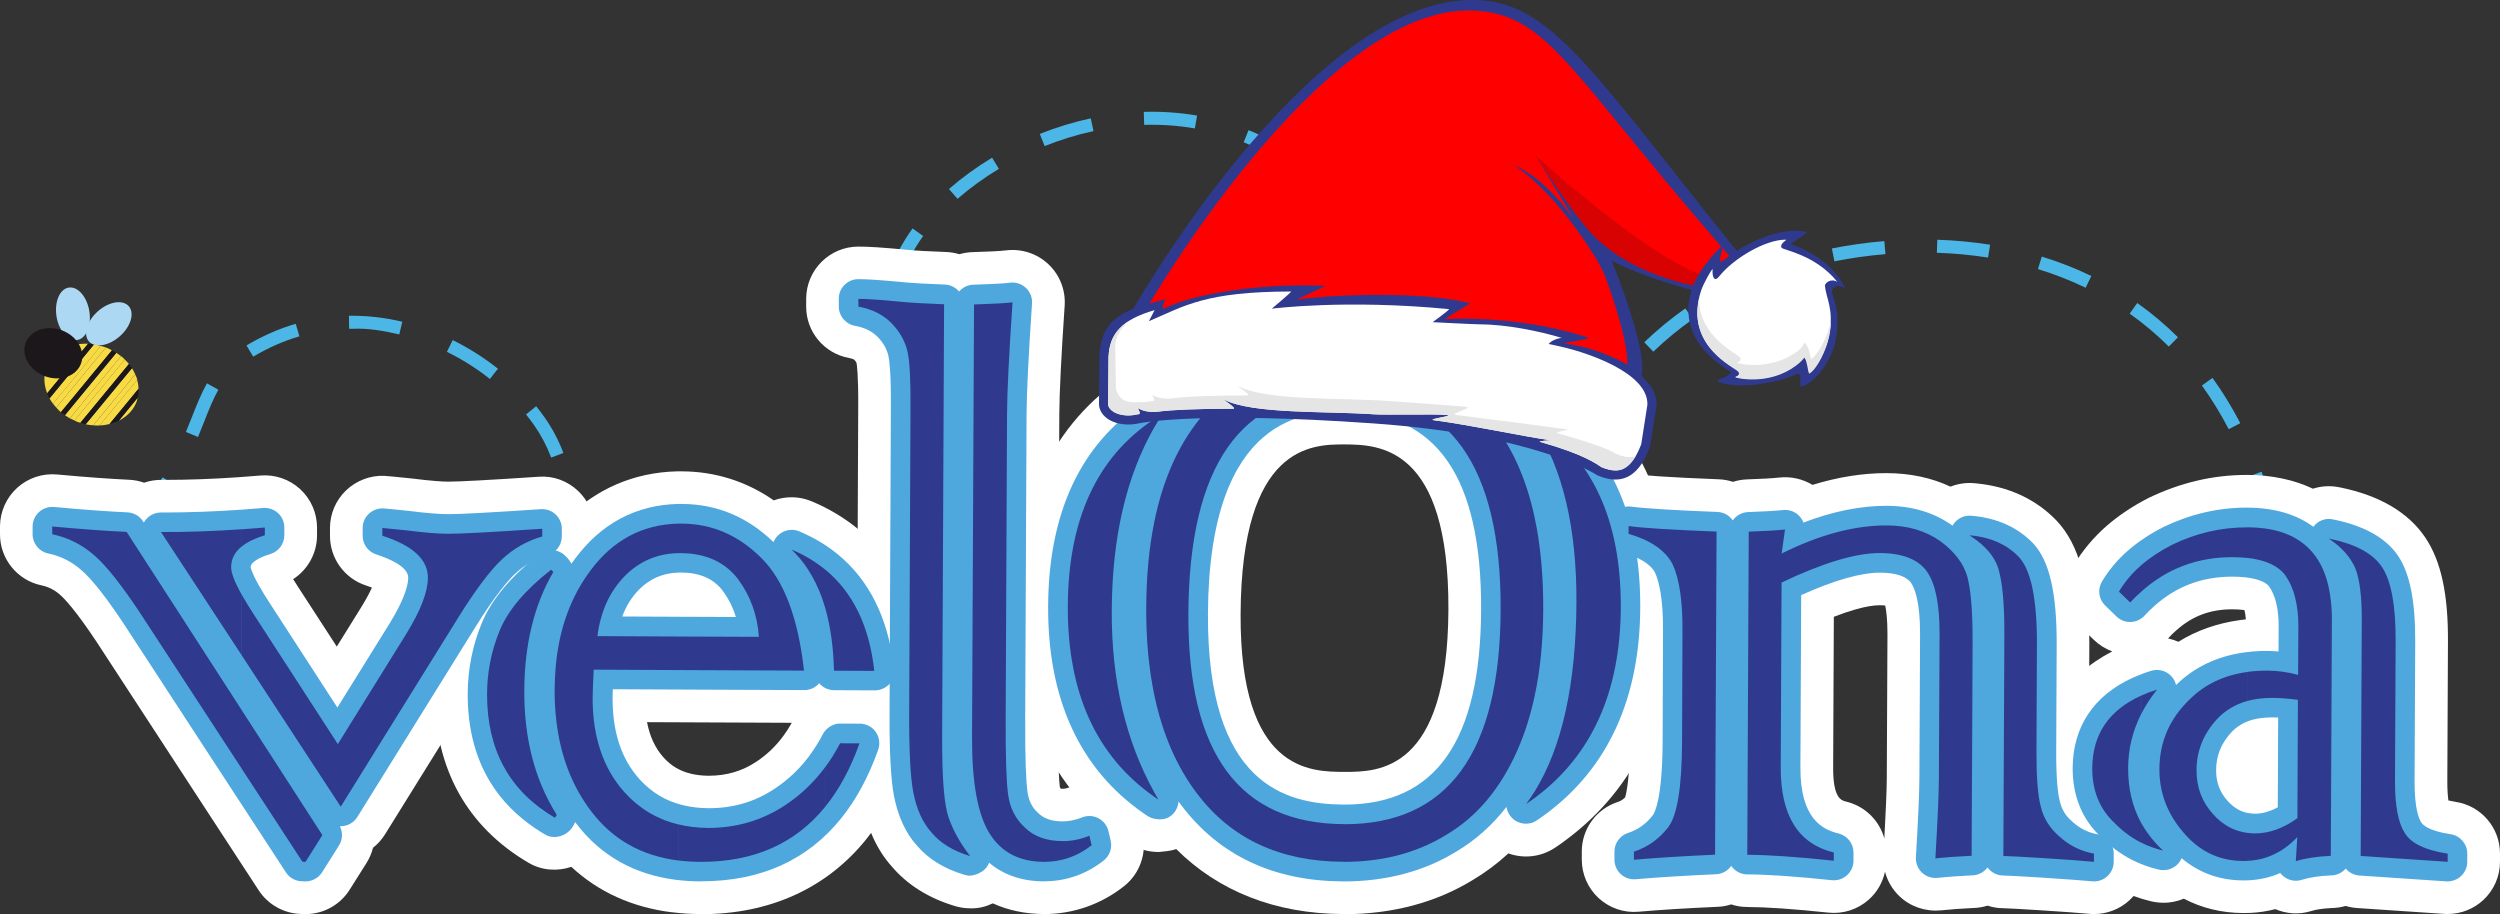 <?xml version="1.0" encoding="UTF-8"?><svg id="Layer_2" xmlns="http://www.w3.org/2000/svg" viewBox="0 0 550.5 201.31"><rect x="0" y="0" width="550.5" height="201.31" fill="#333333" stroke="none"/><defs><style>.cls-1{fill:#add8f4;}.cls-2{fill:#4ea8dd;}.cls-3{fill:#e5e5e5;}.cls-4{fill:#1b171a;}.cls-5{fill:#2f3a8e;}.cls-6{fill:#fff;}.cls-7{fill:#4cb7e6;}.cls-8{fill:red;}.cls-9{fill:#f8db44;}.cls-10{fill:#e0388f;}.cls-11{fill:#d90202;}</style></defs><g id="Layer_1-2"><g id="Layer_1-2"><path class="cls-7" d="M494.61,156.85c-.02-.77-.03-1.53-.03-2.29,0-1.65.04-3.25.12-4.81l2.87.14c-.08,1.52-.12,3.08-.12,4.67,0,.73.01,1.47.03,2.22l-2.87.07h0ZM498.68,138.57l-2.85-.38c.22-1.63.45-3.22.68-4.78.33-2.26.65-4.46.9-6.6l2.86.35c-.26,2.16-.58,4.37-.91,6.66-.23,1.55-.45,3.13-.67,4.75M497.91,115.61c-.18-2.48-.6-4.73-1.28-6.86-.42-1.33-.87-2.62-1.33-3.89l2.7-.99c.48,1.3.93,2.64,1.37,4.01.74,2.35,1.2,4.81,1.4,7.52l-2.87.21h0ZM350.24,95.15l-2.57-1.3c.09-.17,2.18-4.27,6.54-9.82l2.26,1.78c-4.17,5.3-6.22,9.3-6.24,9.34M490.76,94.5c-1.77-3.4-3.75-6.63-5.9-9.61l2.33-1.68c2.23,3.09,4.29,6.45,6.12,9.97l-2.55,1.33h0ZM364.06,77.44l-1.99-2.08c2.86-2.73,5.9-5.24,9.04-7.45l1.66,2.35c-3.03,2.13-5.96,4.55-8.71,7.17M477.56,76.31c-2.66-2.65-5.55-5.09-8.6-7.24l1.66-2.35c3.18,2.25,6.2,4.79,8.97,7.55l-2.03,2.04ZM382.47,64.52l-1.26-2.59c1.25-.61,2.54-1.19,3.86-1.73,2.24-.93,4.6-1.8,7.02-2.57l.88,2.73c-2.34.76-4.62,1.6-6.8,2.5-1.27.52-2.5,1.08-3.7,1.66M459.26,63.36c-3.33-1.61-6.86-2.99-10.5-4.11l.84-2.75c3.78,1.16,7.45,2.59,10.91,4.27l-1.25,2.59ZM403.94,57.53l-.56-2.82c3.81-.76,7.7-1.3,11.55-1.62l.24,2.87c-3.74.31-7.52.84-11.22,1.58M437.77,56.72c-3.67-.58-7.46-.94-11.27-1.06l.09-2.87c3.93.13,7.84.5,11.63,1.1l-.45,2.84h0Z"/><path class="cls-7" d="M192.59,84.14c-.02-.09-.35-2.2-.35-5.59,0-2.08.13-4.2.38-6.3l2.86.35c-.24,1.98-.36,3.98-.36,5.95,0,3.13.31,5.11.32,5.12l-2.84.46h-.01ZM303.87,75.24c-1.72-4.33-2.79-8.22-3.53-11.13l2.79-.71c.72,2.82,1.76,6.6,3.42,10.78l-2.67,1.06h-.01ZM198.08,61.77l-2.69-1c1.4-3.76,3.27-7.28,5.55-10.47l2.34,1.67c-2.13,2.98-3.88,6.28-5.19,9.8M297.52,53.04c-1.29-4.14-2.87-7.05-5.12-9.43l2.09-1.98c2.57,2.72,4.35,5.97,5.78,10.55l-2.75.85h0ZM210.85,43.79l-1.89-2.17c2.88-2.51,6.08-4.83,9.5-6.9l1.49,2.46c-3.28,1.98-6.35,4.2-9.1,6.6M283.75,36.56c-3.15-2.1-6.48-3.86-9.89-5.23l1.07-2.67c3.6,1.45,7.1,3.3,10.41,5.5l-1.59,2.4ZM230.03,32.16l-1.07-2.67c3.67-1.46,7.44-2.62,11.22-3.43l.61,2.81c-3.62.78-7.24,1.89-10.75,3.3M263.11,28.28c-3.62-.63-7.37-.9-11.16-.78l-.09-2.87c3.98-.11,7.94.16,11.74.82l-.49,2.83Z"/><path class="cls-7" d="M125.13,123.32l-2.75-.86s1.18-3.87,1.18-9.31c0-.52-.01-1.06-.03-1.6l2.87-.12c.02.59.03,1.16.03,1.72,0,5.91-1.26,10-1.31,10.17M35.18,111l-2.27-1.76c1.08-1.41,2.05-2.78,2.9-4.12l2.42,1.55c-.9,1.41-1.91,2.86-3.05,4.33M121.37,100.76c-.97-2.57-2.25-5-3.83-7.24-.54-.76-1.11-1.52-1.71-2.26l2.24-1.81c.64.8,1.25,1.6,1.82,2.42,1.72,2.43,3.12,5.08,4.17,7.87,0,0-2.69,1.02-2.69,1.02ZM43.59,96.22l-2.65-1.1c.48-1.15.91-2.26,1.34-3.33,1.05-2.65,2.04-5.16,3.29-7.38l2.51,1.41c-1.15,2.04-2.07,4.35-3.12,7.03-.43,1.08-.87,2.21-1.36,3.37M107.87,83.44c-2.94-2.32-6.12-4.33-9.46-5.97l1.28-2.58c3.51,1.73,6.86,3.85,9.96,6.3l-1.78,2.26h0ZM55.76,78.54l-1.48-2.47c3.47-2.07,7.11-3.68,10.84-4.77l.81,2.76c-3.48,1.02-6.91,2.53-10.17,4.48M87.92,73.65c-3.46-.83-6.95-1.42-10.36-1.25h-.68l-.04-2.87h.75c3.63,0,7.33.44,11,1.32l-.67,2.8Z"/><path class="cls-9" d="M20.7,75.84l-9.8,11.9c.22.4.5.77.78,1.16l10.5-12.72c-.5-.14-.97-.26-1.48-.33"/><path class="cls-9" d="M29.05,81.07l-10.19,12.36c.57.12,1.12.19,1.67.22l9.25-11.21c-.21-.48-.45-.93-.73-1.38"/><path class="cls-9" d="M25.61,77.69l-11.31,13.72c.34.25.69.49,1.07.71l11.28-13.69c-.33-.26-.69-.5-1.04-.74"/><path class="cls-9" d="M23.31,76.5l-10.92,13.26c.31.34.65.69,1.01,1.02l11.25-13.64c-.44-.23-.87-.47-1.35-.64"/><path class="cls-9" d="M10.24,80.94c-.7,1.85-.57,3.82.15,5.67l9.01-10.92c-4.12-.18-7.85,1.78-9.16,5.25"/><path class="cls-9" d="M27.47,79.16l-11.08,13.43c.22.1.42.23.65.31.23.09.44.13.67.2l10.69-12.95c-.28-.34-.61-.67-.93-.98"/><path class="cls-9" d="M26.14,92.65c1.8-.91,3.24-2.32,3.94-4.19.12-.28.15-.59.21-.87l-4.15,5.06Z"/><path class="cls-9" d="M30.22,83.63l-8.29,10.05c.76-.02,1.48-.13,2.18-.31l6.39-7.77c-.01-.67-.11-1.32-.29-1.98"/><path class="cls-4" d="M19.4,75.68l-9.01,10.92c.15.39.3.76.5,1.13l9.8-11.9c-.43-.07-.87-.13-1.3-.15"/><path class="cls-9" d="M23.28,76.49c-.37-.14-.74-.22-1.11-.32l-10.5,12.72c.23.3.46.58.72.87l10.92-13.26s0,0-.03-.02"/><path class="cls-4" d="M24.65,77.14l-11.25,13.64c.28.22.6.42.9.63l11.31-13.72c-.31-.19-.63-.37-.96-.54"/><path class="cls-9" d="M26.66,78.42l-11.28,13.69c.32.17.66.32,1.02.48l11.08-13.43c-.26-.25-.52-.51-.81-.74"/><path class="cls-4" d="M28.4,80.14l-10.69,12.95c.38.12.77.26,1.15.34l10.19-12.36c-.21-.31-.4-.64-.65-.93"/><path class="cls-9" d="M29.78,82.45l-9.25,11.21c.48.05.94.05,1.41.02l8.29-10.05c-.11-.4-.26-.79-.44-1.18"/><path class="cls-4" d="M30.51,85.61l-6.39,7.77c.71-.19,1.39-.43,2.02-.72l4.16-5.06c.17-.66.24-1.31.22-1.99"/><path class="cls-1" d="M21.54,68.56c-2.42,2.14-3.3,5.1-1.96,6.62,1.33,1.51,4.39,1,6.81-1.14s3.3-5.1,1.96-6.62c-1.33-1.52-4.39-1.01-6.81,1.13"/><path class="cls-1" d="M12.45,69.7c-.51-3.21.68-6.05,2.67-6.37,2-.33,4.03,2,4.55,5.18.52,3.19-.68,6.05-2.68,6.36-1.99.33-4.02-1.99-4.55-5.18"/><path class="cls-4" d="M9.85,82.82c3.36,1.27,6.94.05,7.98-2.73,1.06-2.78-.81-6.07-4.17-7.34-3.36-1.26-6.94-.05-8,2.72-1.05,2.8.82,6.07,4.18,7.35"/><path class="cls-10" d="M53.23,156.38l17.76,27.51-3.71,5.88-.69-.02-13.36-20.47s0-12.9,0-12.9ZM53.23,144.31l21.8,33.32,25.93-41.73c3.81-6.1,7.01-10.34,9.55-12.71,2.54-2.39,5.51-4.07,8.89-5.06v-1.7c-11.16.75-18.09,1.12-20.74,1.11-2.2-.01-5.19-.25-8.98-.74-3.47-.36-5.3-.53-5.49-.54v1.71c6.71,2.16,10.04,5.24,10.03,9.24,0,3.11-1.6,7.24-4.75,12.35l-15.08,24.29-18.24-28.15c-1.17-1.77-2.13-3.36-2.91-4.74v13.35h-.01ZM53.23,120.34v-3.79c1.69-.12,3.38-.25,5.09-.39v1.7c-2.18.66-3.88,1.5-5.09,2.48M27.89,117.13l25.34,39.24v12.9l-22.24-34.08c-4.1-6.2-7.47-10.49-10.13-12.82-2.72-2.41-5.83-3.99-9.36-4.73v-1.71c7.05.65,12.52,1.02,16.38,1.19M53.22,116.54c-6.06.42-11.99.64-17.77.61l17.77,27.14v-13.35c-1.57-2.79-2.33-4.8-2.32-6.05,0-1.78.78-3.3,2.32-4.56v-3.79Z"/><path class="cls-6" d="M67.28,201.27h-.38l-.69-.02c-3.75-.12-7.2-2.07-9.25-5.21l-13.36-20.47h0s-22.23-34.08-22.23-34.08c-4.77-7.22-7.25-9.73-8.09-10.47-1.27-1.13-2.57-1.79-4.13-2.12C3.78,127.78-.04,123.04,0,117.57v-1.71c.03-3.22,1.4-6.28,3.79-8.45,2.39-2.16,5.57-3.22,8.78-2.93,6.8.63,12.09.99,15.82,1.16,1.15.05,2.27.27,3.33.65,1.2-.41,2.49-.63,3.79-.62h.86c5.04,0,10.29-.19,16.04-.58,1.64-.12,3.28-.24,4.93-.38,3.2-.27,6.38.81,8.75,2.99,2.37,2.18,3.72,5.25,3.72,8.47v1.7c0,3.97-2.04,7.58-5.26,9.66.36.59.76,1.2,1.18,1.85l8.43,13,5.51-8.88c1.08-1.76,1.78-3.12,2.23-4.12-.36-.14-.78-.29-1.26-.44-4.77-1.54-8-5.98-7.98-10.99v-1.71c.01-3.13,1.3-6.13,3.58-8.29,2.27-2.16,5.37-3.32,8.45-3.16.21,0,2.26.18,6.15.59,4.34.55,6.65.67,7.86.68h0c2.52,0,9.18-.37,19.92-1.08,3.19-.25,6.34.91,8.66,3.11,2.33,2.2,3.64,5.26,3.61,8.47v1.7c-.06,5.07-3.42,9.52-8.29,10.94-1.65.48-3.03,1.26-4.23,2.39-.86.8-3.25,3.36-7.68,10.44l-25.91,41.69c-.72,1.15-1.61,2.15-2.65,2.96-.29,1.17-.77,2.31-1.44,3.37l-3.71,5.88c-2.11,3.35-5.79,5.36-9.73,5.36"/><path class="cls-10" d="M181.78,177.57v-8.74c1.18-1.59,2.25-3.32,3.2-5.16l4.28.02c-1.96,5.49-4.45,10.13-7.49,13.89M181.77,134.06v-8.59c6.09,5.02,9.67,12.45,10.75,22.26l-8.88-.04c-.12-5.1-.75-9.64-1.87-13.63M181.77,125.47v8.59c-1.55-5.43-4.04-9.78-7.49-13.06,2.81,1.18,5.31,2.69,7.49,4.48M181.77,168.84v8.74c-6.61,8.19-15.8,12.25-27.57,12.2-1.69,0-3.31-.12-4.86-.31v-7.95c2.06.51,4.26.77,6.59.79,6.24,0,11.91-1.65,16.98-5.02,3.43-2.27,6.39-5.09,8.85-8.45M149.33,147.55l27.71.12c-1.28-11.59-4.41-19.86-9.38-24.79-5.03-5.02-10.87-7.55-17.52-7.58h-.81v6.5h.58c5.44.03,9.64,1.9,12.55,5.65,2.77,3.72,4.33,8,4.64,12.78l-17.77-.07v7.39h0ZM122.6,179.45l-.23.36v-.73l.23.37ZM149.33,115.3c-7.89.2-14.32,3.63-19.28,10.29-4.37,5.82-6.93,12.86-7.68,21.15v10.67c.77,8.44,3.44,15.61,8.01,21.49,4.66,6.04,10.97,9.56,18.95,10.58v-7.95c-4.63-1.12-8.58-3.5-11.83-7.09-4.71-5.28-7.04-12.25-7-20.89,0-.74.08-2.76.23-6.09l18.6.09v-7.39l-17.77-.09c.69-5.46,2.71-9.87,6.05-13.26,3.21-3.22,7.12-4.91,11.73-5.01v-6.5h0ZM122.37,179.81l-.18.26c-10.01-5.86-15-14.96-14.94-27.34.03-4.78.94-9.41,2.77-13.86,1.82-4.44,5.58-8.93,11.33-13.42l.49.5c-4.22,7.23-6.35,15.95-6.39,26.12-.05,10.41,2.25,19.42,6.92,27v.73h0ZM122.37,146.74c-.14,1.65-.23,3.33-.24,5.07-.01,1.94.06,3.8.24,5.6v-10.67Z"/><path class="cls-6" d="M154.44,201.27h-.27c-2.15,0-4.22-.15-6.19-.39-.03,0-.06,0-.1,0-8.72-1.11-16.12-4.47-22.07-10-3.05,1.02-6.48.83-9.4-.88-13.58-7.94-20.71-20.84-20.64-37.32.04-6.32,1.26-12.43,3.63-18.19,2.62-6.41,7.5-12.34,14.89-18.11,3-2.34,6.81-2.99,10.25-1.99,6.61-6.71,15-10.36,24.53-10.6h1.09c7.36.03,14.23,2.22,20.22,6.39,2.64-.95,5.61-.94,8.35.21,3.8,1.59,7.28,3.68,10.35,6.21,0,0,.02.01.03.02,8.04,6.64,12.96,16.07,14.63,28.06.27.98.41,2,.41,3.06,0,4.05-2.09,7.62-5.26,9.67,1.97,3,2.42,6.76,1.21,10.16-2.39,6.72-5.55,12.52-9.37,17.25h0c-8.7,10.79-21.25,16.48-36.29,16.48M152.05,170.35s.05,0,.07.02c1.16.28,2.48.44,3.92.45,3.93,0,7.39-1.01,10.52-3.1,2.31-1.53,4.29-3.42,5.92-5.65.02-.02.03-.04.05-.07.65-.88,1.27-1.83,1.82-2.84l-25.03-.11h-.03l-6.81-.03c.6,3.16,1.8,5.72,3.62,7.76,1.66,1.84,3.56,2.99,5.93,3.56"/><path class="cls-10" d="M207.89,66.99l-.43,95.24c-.03,9.04.43,14.97,1.42,17.77.99,2.87,2.57,5.7,4.75,8.51-3.66-1.09-6.48-2.8-8.46-5.13-2-2.22-3.34-5.18-4.06-8.89-.65-3.33-.95-9.26-.91-17.78l.29-66.87c.04-6.06-.17-10.15-.63-12.29-.53-2.39-1.73-4.54-3.57-6.4-1.86-1.88-4.27-3.08-7.27-3.63v-1.71c2.07,0,5.23.24,9.49.65,2.12.21,5.26.38,9.38.54M239.89,184.03h0l.49,2.09c-3.13,2.47-6.65,3.66-10.5,3.66-5.44-.02-9.47-2.14-12.03-6.34-2.57-4.14-3.84-11.17-3.81-21.07l.44-95.33c3.99-.13,6.82-.26,8.48-.47-.77,11.38-1.18,19.57-1.21,24.55l-.3,66.88c-.04,8.19.14,13.78.51,16.78.39,3.05,1.61,5.52,3.67,7.39,1.99,2.01,4.78,3.03,8.37,3.04,1.93.02,3.89-.38,5.9-1.18"/><path class="cls-6" d="M229.92,201.27h-.07c-4.1-.02-7.88-.82-11.23-2.35-1.52.72-3.19,1.17-5,1.09-1.09,0-2.19-.16-3.28-.48-5.81-1.73-10.51-4.66-13.95-8.71-3.17-3.5-5.45-8.35-6.58-14.14-.81-4.18-1.16-10.54-1.12-20.04l.29-66.87c.05-7.57-.33-9.62-.37-9.83,0-.03-.06-.27-.49-.7-.13-.13-.53-.29-1.17-.41-5.48-1-9.46-5.79-9.43-11.35v-1.71c.03-6.34,5.17-11.47,11.51-11.47,2.3,0,5.37.2,10.58.7,2.02.2,4.92.35,8.73.49,1.01.04,1.98.21,2.91.49.91-.27,1.87-.42,2.87-.46,3.49-.11,5.98-.21,7.43-.39,3.42-.41,6.82.7,9.32,3.06,2.5,2.36,3.8,5.71,3.57,9.13-.76,11.16-1.15,19.18-1.18,23.85l-.3,66.86c-.05,9.91.25,13.85.42,15.33.07.06.14.18.2.31.13,0,.29.02.47.02h0c.46,0,.99-.13,1.61-.37,3.11-1.24,6.6-1.05,9.56.51,2.96,1.55,5.1,4.32,5.87,7.58l.49,2.09c1.02,4.35-.58,8.9-4.09,11.66-5.09,4-11.17,6.12-17.57,6.12"/><path class="cls-10" d="M337.93,175.73v-1.45c6.04-9.74,9.11-23.65,9.2-41.68.07-16.31-2.99-29.29-9.2-38.91v-1.17c12.73,8.34,19.05,22.08,18.97,41.22-.08,18.64-6.4,32.65-18.97,41.98M337.93,153.28c1.23-5.72,1.86-12.07,1.89-19.03.03-7.51-.6-14.27-1.89-20.3v39.34h0ZM337.93,92.51v1.17c-.45-.72-.92-1.4-1.41-2.05.49.27.95.57,1.41.89M337.93,113.95c-1.86-8.64-5.08-15.77-9.69-21.37-7.87-9.53-18.59-14.34-32.2-14.42v8.2c23.08.16,34.54,16.14,34.4,47.98-.15,31.46-11.6,47.17-34.4,47.15v8.29c8.56-.02,16.05-2.02,22.48-5.98,6.69-3.97,11.86-10.13,15.57-18.5,1.62-3.66,2.9-7.64,3.83-12v-39.34h.01ZM337.93,174.27v1.45c-.61.45-1.25.91-1.89,1.34.66-.89,1.3-1.82,1.89-2.79M255.98,91.17c-.62.95-1.22,1.92-1.79,2.91v-1.8c.59-.38,1.19-.75,1.79-1.11M254.19,174.51c.29.53.6,1.07.91,1.58-.31-.21-.6-.41-.91-.62v-.96ZM296.05,78.15h-.09c-13.43-.06-24.04,4.67-31.81,14.12-4.78,5.93-8.09,13.45-9.96,22.57v38.26c1.79,8.52,4.92,15.73,9.39,21.63,7.53,9.95,18.24,14.96,32.08,15.03h.39v-8.29h-.15c-22.96-.1-34.36-15.54-34.22-46.28.15-32.66,11.57-48.95,34.26-48.84h.12v-8.2h-.01ZM254.19,94.07c-6.19,10.82-9.31,24.29-9.38,40.45-.07,15.25,3.06,28.58,9.38,39.98v.96c-12.8-8.94-19.15-22.94-19.06-41.99.09-19.14,6.44-32.88,19.06-41.2v1.8ZM254.19,114.84c-1.16,5.68-1.76,11.99-1.79,18.91-.04,7.07.56,13.52,1.79,19.35v-38.26h0Z"/><path class="cls-6" d="M296.05,201.27h-.39c-14.79-.07-27.31-4.99-36.65-14.3-1.2.42-2.44.5-3.84.64-2.39,0-4.5-.63-6.47-1.94l-.69-.46s-.1-.07-.14-.1c-.09-.06-.18-.12-.27-.18-16.02-11.19-24.08-28.52-23.97-51.48.11-23.15,8.26-40.23,24.23-50.76.02,0,.05-.03.07-.05.72-.47,1.46-.92,2.2-1.36,2.96-1.75,6.43-2.03,9.51-1,9.5-9.06,21.59-13.61,36.08-13.61h.4c14.83.09,27.18,4.82,36.79,14.06,3-1,6.37-.74,9.28.91.75.42,1.46.87,2.16,1.36,16.06,10.58,24.15,27.67,24.05,50.82-.09,22.38-8.04,39.59-23.6,51.16h0c-.78.59-1.61,1.19-2.45,1.73-3.11,2.04-6.9,2.4-10.21,1.21-2.38,2.2-4.96,4.13-7.73,5.79-8.08,4.98-17.65,7.56-28.3,7.6h-.06v-.04ZM295.98,97.86c-7.06,0-22.62.13-22.8,37.39-.15,34.62,15.33,34.69,22.77,34.72h.11c7.4,0,22.71,0,22.88-35.7.16-36.19-15.41-36.36-22.93-36.41h-.04,0Z"/><path class="cls-10" d="M434.03,188.45v-56.48c.24,2.62.35,5.83.34,9.67l-.21,46.81h-.13ZM434.03,118.11c3.17,2.09,5.19,4.45,6,7.08.91,3.01,1.36,7.86,1.33,14.58l-.22,48.72c.93,0,3.94.17,9.04.48,5.08.33,8.72.59,10.91.8v-1.8c-2.92-.54-5.44-1.8-7.55-3.72-2.2-1.88-3.58-4.12-4.17-6.7-.65-2.42-.96-6.46-.94-12.18l.1-23.26c.05-10.12-1.28-16.61-4-19.49-2.65-2.74-6.15-4.3-10.5-4.72,0,0,0,.21,0,.21ZM377.99,117.05l-.33,71.15c-6.84.31-12.81.67-17.87,1.12v-1.79c3.01-.98,5.52-2.77,7.53-5.35,2-2.58,3.02-8.82,3.07-18.65l.09-24.55c.05-6.68-.7-11.59-2.2-14.8-1.6-3-4.81-5.22-9.67-6.63l.02-1.71c3.12.43,9.57.83,19.35,1.21M434.02,117.91v.21c-.13-.08-.24-.15-.35-.24.12.03.23.03.35.03M434.02,131.97c-.2-1.98-.45-3.61-.79-4.89-.8-2.94-2.79-5.58-5.98-7.92-3.23-2.28-7.13-3.44-11.73-3.46-7.13-.04-14.86,2.04-23.2,6.18l.74-5.28c-1.81.2-4.47.34-7.99.47l-.32,71.15c4.72.03,11.07.46,19.05,1.31v-1.81c-7.84-1.9-11.74-8.17-11.68-18.82l.18-40.62c9.14-4.36,16.37-6.52,21.7-6.5,4.98.03,8.44,1.41,10.35,4.13,1.86,2.68,2.76,7.29,2.74,13.8l-.15,31.83c-.02,3.34-.28,9.16-.77,17.48,2.56-.27,5.17-.44,7.85-.57v-56.48h0Z"/><path class="cls-6" d="M461.1,201.27c-.36,0-.71,0-1.07-.05-2.13-.2-5.66-.45-10.59-.77-4.57-.29-7.36-.45-8.31-.46-1.21,0-2.38-.21-3.48-.57-1.04.33-2.15.51-3.29.53-2.37.12-4.7.27-6.96.51-3.38.32-6.71-.79-9.15-3.12-1.55-1.48-2.64-3.35-3.17-5.38-.51,2.35-1.75,4.51-3.57,6.13-2.42,2.17-5.65,3.21-8.88,2.87-7.57-.8-13.6-1.22-17.9-1.24-1.23,0-2.42-.21-3.53-.57-.95.31-1.95.49-2.99.53-6.66.3-12.46.65-17.38,1.08-3.23.3-6.4-.8-8.79-2.98-2.38-2.18-3.73-5.27-3.73-8.49v-1.79c0-4.98,3.22-9.39,7.96-10.92.46-.15.99-.39,1.59-1.01.29-1,1.01-4.24,1.06-12.12l.09-24.53c.04-5.49-.55-8.18-.9-9.29-.24-.11-1.04-.57-2.68-1.05-4.95-1.44-8.34-6.01-8.28-11.16l.02-1.71c.03-3.3,1.49-6.43,3.98-8.59,2.5-2.16,5.8-3.13,9.08-2.69,1.86.25,6.54.65,18.24,1.11,1.09.04,2.14.24,3.13.56.98-.31,2.01-.5,3.09-.54,3.15-.11,5.54-.23,7.17-.41,2.57-.27,5.1.32,7.25,1.62,5.62-1.73,11.07-2.59,16.28-2.59,5.24.02,9.93,1.02,14.1,2.98,1.69-.67,3.56-.94,5.44-.74.08,0,.15.01.23.02,7.13.69,13.07,3.43,17.66,8.16,5.12,5.41,7.32,13.88,7.25,27.56l-.1,23.25c-.03,6.67.45,8.8.55,9.16.11.47.14.6.51.91.83.75,1.4,1.02,2.18,1.16,5.48,1.01,9.45,5.79,9.43,11.36v1.8c-.01,3.23-1.39,6.31-3.78,8.48-2.13,1.93-4.89,2.99-7.73,2.99M403.81,135.82l-.15,33.12c-.04,6.88,1.8,7.32,2.89,7.58,4.13,1,7.29,4.16,8.38,8.11.34-6.2.52-10.62.54-13.16l.15-31.82c0-3.29-.26-5.24-.5-6.31-1.3-.14-4.08-.32-11.32,2.48"/><path class="cls-10" d="M513.11,188.45v-57.32c.26,1.68.38,3.48.37,5.42l-.23,51.9h-.14ZM513.11,118.82c2.61,1.76,4.43,3.86,5.52,6.28.98,2.46,1.46,6.32,1.43,11.58l-.24,51.8,19.16,1.29v-1.8c-4.93-.75-8.07-2.27-9.45-4.55-1.45-2.25-2.16-6.03-2.15-11.29l.14-30.83c.05-7.94-.98-13.44-3.03-16.48-1.99-2.95-5.79-5.01-11.4-6.17v.16h.02ZM513.11,118.66v.16c-.09-.08-.22-.16-.34-.23l.34.07ZM513.11,131.14c-1.46-9.97-7.55-14.98-18.19-15.03h-.06v6.74c4,.44,6.8,1.73,8.39,3.87,1.91,2.75,2.86,6.51,2.85,11.3l-.06,10.59c-2.26-.63-4.52-.93-6.79-.94-1.53,0-3,.09-4.4.28v6.4c1.68-.46,3.54-.68,5.57-.67,1.52,0,3.39.13,5.58.42l-.11,26.05c-3.08,2.24-6.2,3.37-9.4,3.37-.56,0-1.12-.05-1.65-.13v6.17c4.22-.19,7.89-1.92,11.02-5.22l-.32,5.3c2.06-.65,4.57-1.04,7.56-1.17v-57.32h0ZM474.99,151.85c-1.41,1.77-2.59,3.56-3.53,5.44v-4.11c1.1-.49,2.26-.94,3.53-1.33M471.46,181.14c1.23,2.24,2.85,4.3,4.87,6.16-1.7-.41-3.33-.99-4.87-1.77v-4.39ZM494.86,116.12v6.74c-.99-.1-2.04-.15-3.17-.17-7.81-.03-14.54,2.51-20.24,7.64v-5.83c1.94-1.69,4.24-3.21,6.86-4.55,5.32-2.57,10.82-3.85,16.54-3.82M494.85,147.97c-5.11.7-9.33,2.7-12.69,6.04-4.43,4.25-6.63,9.36-6.66,15.34-.03,5.19,1.75,9.87,5.32,13.99,3.51,4.15,7.89,6.23,13.15,6.25.3,0,.58,0,.87-.02v-6.17c-2.9-.38-5.4-1.76-7.52-4.12-2.43-2.68-3.67-5.92-3.64-9.71.01-4.18,1.49-7.9,4.44-11.15,1.8-1.95,4.04-3.3,6.72-4.06v-6.4h.01ZM471.45,157.31c-1.87,3.71-2.82,7.64-2.83,11.81-.03,4.49.92,8.5,2.83,12.03v4.39c-2.12-1.08-4.08-2.53-5.88-4.37-3.26-3.08-4.86-7.07-4.86-12,.05-7.44,3.63-12.76,10.73-15.98v4.11h0ZM471.45,124.5v5.83c-.81.72-1.61,1.5-2.38,2.34l-2.48-2.39c1.26-2.12,2.88-4.05,4.86-5.78"/><path class="cls-6" d="M539,201.27c-.26,0-.52,0-.77-.03l-19.17-1.29c-.89-.06-1.75-.22-2.56-.46-.98.29-2.03.45-3.1.46-2.3.11-3.65.41-4.39.64-2.65.84-5.48.68-7.99-.4-1.82.47-3.69.76-5.62.84h-.34l-1.07.02h-.05c-4.72-.02-9.11-1.09-13.06-3.16-1.4.58-2.94.92-4.55.89-.89,0-1.8-.11-2.7-.32-2.63-.64-5.12-1.55-7.41-2.72-.01,0-.03,0-.04-.02-3.22-1.65-6.18-3.85-8.81-6.53-5.23-4.93-8.15-11.97-8.15-20.06.07-11.42,5.7-20.46,15.9-25.69-1.49-.55-2.86-1.4-4.03-2.52l-2.48-2.4c-3.84-3.71-4.63-9.57-1.9-14.16,1.87-3.15,4.29-6.03,7.16-8.55.02-.01.03-.03.05-.04,2.64-2.29,5.72-4.34,9.17-6.11,7.07-3.41,14.26-5.08,21.62-5.08h.15c5.44.02,10.3,1.07,14.44,3.03,1.82-.58,3.79-.72,5.77-.32.06.01.11.02.17.03.07.01.14.03.21.04,8.62,1.79,14.87,5.49,18.59,10.99,3.48,5.16,5.07,12.46,5,23l-.14,30.81c0,1.94.12,3.26.24,4.1.41.1.93.2,1.58.31,5.62.85,9.78,5.69,9.78,11.38v1.8c0,3.19-1.32,6.23-3.65,8.41-2.14,2-4.95,3.1-7.86,3.1M477.4,140.58c.78.17,1.54.42,2.28.74,3.96-2.47,8.51-4.08,13.58-4.78.42-.06.85-.11,1.28-.16-.07-.89-.19-1.55-.31-2.03-.17-.03-.36-.06-.59-.08-.65-.07-1.35-.09-2.09-.1-4.91,0-8.84,1.49-12.39,4.69-.02.02-.05.04-.07.06-.52.46-1.03.95-1.52,1.49-.05.06-.11.12-.16.17"/><path class="cls-10" d="M53.23,156.38l17.76,27.51-3.71,5.88-.69-.02-13.36-20.47s0-12.9,0-12.9ZM53.23,144.31l21.8,33.32,25.93-41.73c3.81-6.1,7.01-10.34,9.55-12.71,2.54-2.39,5.51-4.07,8.89-5.06v-1.7c-11.16.75-18.09,1.12-20.74,1.11-2.2-.01-5.19-.25-8.98-.74-3.47-.36-5.3-.53-5.49-.54v1.71c6.71,2.16,10.04,5.24,10.03,9.24,0,3.11-1.6,7.24-4.75,12.35l-15.08,24.29-18.24-28.15c-1.17-1.77-2.13-3.36-2.91-4.74v13.35h-.01ZM53.23,120.34v-3.79c1.69-.12,3.38-.25,5.09-.39v1.7c-2.18.66-3.88,1.5-5.09,2.48M27.89,117.13l25.34,39.24v12.9l-22.24-34.08c-4.1-6.2-7.47-10.49-10.13-12.82-2.72-2.41-5.83-3.99-9.36-4.73v-1.71c7.05.65,12.52,1.02,16.38,1.19M53.22,116.54c-6.06.42-11.99.64-17.77.61l17.77,27.14v-13.35c-1.57-2.79-2.33-4.8-2.32-6.05,0-1.78.78-3.3,2.32-4.56v-3.79Z"/><path class="cls-2" d="M67.28,194.08h-.14l-.7-.02c-1.4-.05-2.7-.77-3.47-1.95l-13.36-20.47h0l-22.23-34.08c-3.87-5.86-7.03-9.89-9.37-11.94-2.18-1.94-4.6-3.16-7.4-3.75-2.01-.42-3.44-2.2-3.43-4.25v-1.71c.02-1.21.53-2.36,1.43-3.17.89-.81,2.05-1.2,3.29-1.1,6.95.64,12.35,1.01,16.16,1.18,1.4.06,2.68.8,3.43,1.97l.18.28c.76-1.37,2.21-2.22,3.77-2.22h.92c5.21,0,10.63-.2,16.56-.6,1.66-.12,3.34-.24,5.02-.39,1.19-.09,2.4.3,3.28,1.12.89.82,1.39,1.97,1.39,3.18v1.7c0,1.91-1.25,3.58-3.07,4.13-1.97.59-3.05,1.25-3.61,1.7-.73.6-.73.97-.73,1.21,0,0,.12,1.02,1.77,3.94h0c.74,1.31,1.65,2.81,2.76,4.49l14.56,22.47,11.5-18.51c3.56-5.78,4.1-8.8,4.1-10.09,0-2.48-4.41-4.27-7.04-5.12-1.79-.57-3-2.24-2.99-4.12v-1.71c0-1.17.49-2.3,1.35-3.11.85-.81,2-1.23,3.17-1.19.2,0,2.11.18,5.73.56,3.65.46,6.5.7,8.56.71h0c2.75,0,9.39-.36,20.44-1.1,1.22-.07,2.38.34,3.25,1.17.87.82,1.37,1.98,1.35,3.18v1.7c-.03,1.9-1.29,3.57-3.12,4.1-2.77.81-5.1,2.14-7.14,4.06-1.58,1.48-4.38,4.72-8.84,11.86l-25.92,41.71c-.78,1.25-2.14,2.02-3.61,2.04h-.24c.68,1.35.61,2.96-.2,4.25l-3.71,5.88c-.79,1.25-2.17,2.01-3.65,2.01M73.98,168.14l.95,1.46,1.1-1.77c-.52.21-.96.3-1.66.33-.13,0-.27,0-.4-.02M97.1,121.8c1.08,1.89,1.42,3.77,1.41,5.41,0,1.97-.44,4.15-1.34,6.58l.11-.17c3.35-5.36,6.22-9.32,8.74-12.05-3.43.18-5.79.27-7.2.27-.55,0-1.12-.01-1.72-.04M43.35,121.36l3.39,5.17c-.11-.59-.17-1.14-.16-1.67,0-1.29.24-2.51.7-3.65-1.33.06-2.64.11-3.93.15"/><path class="cls-10" d="M181.78,177.57v-8.74c1.18-1.59,2.25-3.32,3.2-5.16l4.28.02c-1.96,5.49-4.45,10.13-7.49,13.89M181.77,134.06v-8.59c6.09,5.02,9.67,12.45,10.75,22.26l-8.88-.04c-.12-5.1-.75-9.64-1.87-13.63M181.77,125.47v8.59c-1.55-5.43-4.04-9.78-7.49-13.06,2.81,1.18,5.31,2.69,7.49,4.48M181.77,168.84v8.74c-6.61,8.19-15.8,12.25-27.57,12.2-1.69,0-3.31-.12-4.86-.31v-7.95c2.06.51,4.26.77,6.59.79,6.24,0,11.91-1.65,16.98-5.02,3.43-2.27,6.39-5.09,8.85-8.45M149.33,147.55l27.71.12c-1.28-11.59-4.41-19.86-9.38-24.79-5.03-5.02-10.87-7.55-17.52-7.58h-.81v6.5h.58c5.44.03,9.64,1.9,12.55,5.65,2.77,3.72,4.33,8,4.64,12.78l-17.77-.07v7.39h0ZM122.6,179.45l-.23.36v-.73l.23.37ZM149.33,115.3c-7.89.2-14.32,3.63-19.28,10.29-4.37,5.82-6.93,12.86-7.68,21.15v10.67c.77,8.44,3.44,15.61,8.01,21.49,4.66,6.04,10.97,9.56,18.95,10.58v-7.95c-4.63-1.12-8.58-3.5-11.83-7.09-4.71-5.28-7.04-12.25-7-20.89,0-.74.08-2.76.23-6.09l18.6.09v-7.39l-17.77-.09c.69-5.46,2.71-9.87,6.05-13.26,3.21-3.22,7.12-4.91,11.73-5.01v-6.5h0ZM122.37,179.81l-.18.26c-10.01-5.86-15-14.96-14.94-27.34.03-4.78.94-9.41,2.77-13.86,1.82-4.44,5.58-8.93,11.33-13.42l.49.5c-4.22,7.23-6.35,15.95-6.39,26.12-.05,10.41,2.25,19.42,6.92,27v.73h0ZM122.37,146.74c-.14,1.65-.23,3.33-.24,5.07-.01,1.94.06,3.8.24,5.6v-10.67Z"/><path class="cls-2" d="M154.44,194.08h-.24c-1.86,0-3.65-.13-5.36-.34h0c-9.12-1.16-16.46-5.27-21.82-12.23-.13-.16-.25-.33-.38-.5-.1.28-.22.54-.37.78l-.12.18c-.05.08-.09.15-.14.23-1.27,1.89-3.96,2.74-5.94,1.58-11.39-6.66-17.14-17.12-17.08-31.08.03-5.38,1.07-10.58,3.09-15.48,2.12-5.15,6.38-10.26,12.67-15.18,1.73-1.36,4.2-1.19,5.75.38l.49.5c.35.36.63.77.83,1.22.27-.39.55-.78.84-1.16,5.77-7.74,13.39-11.78,22.62-12.01h.92c7.63.03,14.39,2.86,20.13,8.4.1-.25.23-.5.39-.74,1.14-1.75,3.35-2.44,5.28-1.62,3.15,1.32,6.04,3.04,8.56,5.12h0c6.73,5.56,10.83,13.66,12.17,24.09.17.47.27.97.27,1.49,0,2.41-1.98,4.3-4.37,4.31h-.08l-8.88-.04c-1.32,0-2.5-.6-3.28-1.54-.03.03-.05.06-.07.09-.82.91-1.99,1.43-3.21,1.43h-.02l-27.71-.12h0l-14.44-.07c-.03.84-.05,1.43-.05,1.76-.04,7.63,1.89,13.52,5.9,18.02,2.68,2.95,5.82,4.85,9.61,5.76h.04c1.71.42,3.59.64,5.59.66,5.45,0,10.22-1.41,14.56-4.3,3.01-1.99,5.61-4.48,7.76-7.41,0,0,0,0,0-.02,1.04-1.41,2-2.95,2.84-4.58.75-1.44,2.44-2.41,3.86-2.33l4.28.02c1.4,0,2.71.69,3.51,1.83.8,1.15,1,2.61.53,3.93-2.12,5.96-4.88,11.06-8.2,15.15h0c-7.4,9.16-17.72,13.8-30.69,13.8M154.34,186.54l.15,3.2v-3.19h-.15M127.59,141.54c-.29,1.32-.52,2.67-.69,4.07.44-.94,1.21-1.69,2.15-2.11-.24-.18-.46-.38-.66-.61-.35-.4-.62-.86-.8-1.35M170.18,143.29h1.98c-.2-1.15-.43-2.26-.68-3.33.06,1.18-.35,2.33-1.17,3.19-.05.05-.09.1-.14.14M149.43,135.81l12.61.05c-.64-2.12-1.63-4.08-2.97-5.87-2.01-2.59-5.01-3.9-9.11-3.92h-.21c-.08,0-.17.01-.26.01-3.47.08-6.34,1.3-8.77,3.74-1.63,1.66-2.86,3.62-3.69,5.93l12.38.06h.02Z"/><path class="cls-10" d="M207.89,66.99l-.43,95.24c-.03,9.04.43,14.97,1.42,17.77.99,2.87,2.57,5.7,4.75,8.51-3.66-1.09-6.48-2.8-8.46-5.13-2-2.22-3.34-5.18-4.06-8.89-.65-3.33-.95-9.26-.91-17.78l.29-66.87c.04-6.06-.17-10.15-.63-12.29-.53-2.39-1.73-4.54-3.57-6.4-1.86-1.88-4.27-3.08-7.27-3.63v-1.71c2.07,0,5.23.24,9.49.65,2.12.21,5.26.38,9.38.54M239.89,184.03h0l.49,2.09c-3.13,2.47-6.65,3.66-10.5,3.66-5.44-.02-9.47-2.14-12.03-6.34-2.57-4.14-3.84-11.17-3.81-21.07l.44-95.33c3.99-.13,6.82-.26,8.48-.47-.77,11.38-1.18,19.57-1.21,24.55l-.3,66.88c-.04,8.19.14,13.78.51,16.78.39,3.05,1.61,5.52,3.67,7.39,1.99,2.01,4.78,3.03,8.37,3.04,1.93.02,3.89-.38,5.9-1.18"/><path class="cls-2" d="M229.92,194.08h-.05c-4.82-.02-8.91-1.43-12.07-4.11-.61,1.68-2.36,2.67-4.11,2.85-.4.03-.87-.05-1.3-.18-4.45-1.32-7.99-3.5-10.52-6.48-2.42-2.68-4.13-6.37-5.01-10.86-.7-3.64-1.03-9.73-.98-18.63l.29-66.87c.05-7.48-.31-10.33-.53-11.37-.35-1.57-1.14-2.98-2.42-4.27-1.23-1.24-2.86-2.03-4.98-2.42-2.05-.38-3.54-2.17-3.54-4.26v-1.71c0-2.38,1.94-4.3,4.32-4.3,2.03,0,4.99.2,9.89.67,2.08.21,5.13.36,9.14.52,1.26.05,2.38.64,3.14,1.54.76-.89,1.88-1.47,3.14-1.51,3.8-.12,6.51-.24,8.08-.44,1.29-.17,2.56.27,3.5,1.15s1.43,2.14,1.34,3.43c-.76,11.31-1.17,19.48-1.2,24.29l-.3,66.87c-.05,9.79.23,14.23.48,16.23.26,2.01,1,3.56,2.28,4.72,1.33,1.34,3.07,1.92,5.49,1.93h0c1.43,0,2.8-.29,4.29-.88,1.16-.46,2.47-.4,3.59.19,1.11.58,1.91,1.62,2.2,2.84l.49,2.09c.38,1.63-.22,3.34-1.53,4.37-3.86,3.04-8.28,4.58-13.13,4.58M201.72,71c.76,1.16,1.36,2.39,1.81,3.69l.02-3.59c-.64-.03-1.25-.06-1.83-.1"/><path class="cls-10" d="M337.93,175.73v-1.45c6.04-9.74,9.11-23.65,9.2-41.68.07-16.31-2.99-29.29-9.2-38.91v-1.17c12.73,8.34,19.05,22.08,18.97,41.22-.08,18.64-6.4,32.65-18.97,41.98M337.93,153.28c1.23-5.72,1.86-12.07,1.89-19.03.03-7.51-.6-14.27-1.89-20.3v39.34h0ZM337.93,92.51v1.17c-.45-.72-.92-1.4-1.41-2.05.49.27.95.57,1.41.89M337.93,113.95c-1.86-8.64-5.08-15.77-9.69-21.37-7.87-9.53-18.59-14.34-32.2-14.42v8.2c23.08.16,34.54,16.14,34.4,47.98-.15,31.46-11.6,47.17-34.4,47.15v8.29c8.56-.02,16.05-2.02,22.48-5.98,6.69-3.97,11.86-10.13,15.57-18.5,1.62-3.66,2.9-7.64,3.83-12v-39.34h.01ZM337.93,174.27v1.45c-.61.45-1.25.91-1.89,1.34.66-.89,1.3-1.82,1.89-2.79M255.98,91.17c-.62.95-1.22,1.92-1.79,2.91v-1.8c.59-.38,1.19-.75,1.79-1.11M254.19,174.51c.29.53.6,1.07.91,1.58-.31-.21-.6-.41-.91-.62v-.96ZM296.05,78.15h-.09c-13.43-.06-24.04,4.67-31.81,14.12-4.78,5.93-8.09,13.45-9.96,22.57v38.26c1.79,8.52,4.92,15.73,9.39,21.63,7.53,9.95,18.24,14.96,32.08,15.03h.39v-8.29h-.15c-22.96-.1-34.36-15.54-34.22-46.28.15-32.66,11.57-48.95,34.26-48.84h.12v-8.2h-.01ZM254.19,94.07c-6.19,10.82-9.31,24.29-9.38,40.45-.07,15.25,3.06,28.58,9.38,39.98v.96c-12.8-8.94-19.15-22.94-19.06-41.99.09-19.14,6.44-32.88,19.06-41.2v1.8ZM254.19,114.84c-1.16,5.68-1.76,11.99-1.79,18.91-.04,7.07.56,13.52,1.79,19.35v-38.26h0Z"/><path class="cls-2" d="M296.05,194.08h-.39c-15.22-.07-27.16-5.7-35.52-16.74-.21-.28-.42-.56-.63-.85-.2,2.22-1.85,4.08-4.36,3.92-.88-.06-1.71-.23-2.46-.73l-.64-.43s-.1-.07-.15-.11c-.07-.04-.13-.08-.2-.13-13.96-9.76-21-25.09-20.9-45.55.1-20.59,7.16-35.66,20.98-44.78,0,0,.02-.01.03-.02.64-.42,1.29-.82,1.96-1.21,1.72-1.03,3.93-.72,5.32.74.58.6.95,1.34,1.1,2.12.19-.25.39-.5.59-.74,8.58-10.45,20.33-15.73,34.92-15.73h.36c14.87.1,26.81,5.47,35.49,15.99.25.3.49.61.73.91.15-.72.48-1.4.99-1.98,1.35-1.52,3.58-1.89,5.35-.89.58.33,1.14.69,1.69,1.07,13.94,9.16,20.96,24.23,20.87,44.82-.09,20-7.06,35.28-20.71,45.43h-.01c-.67.51-1.38,1.02-2.09,1.48-1.74,1.16-4.07.88-5.5-.64-.63-.67-1.02-1.5-1.14-2.35-3.14,4.04-6.83,7.32-11.03,9.82-7.03,4.33-15.35,6.56-24.66,6.59h-.03.04ZM295.97,90.67c-7.71,0-29.78.15-29.98,44.55-.16,37.47,17,41.88,29.93,41.95h.14c20.12,0,29.94-14.02,30.08-42.85.13-29.22-9.72-43.49-30.09-43.64h-.08ZM333.62,149.7c-1.43,9.1-4.11,16.02-7.58,21.24,1.54-2.19,2.9-4.65,4.11-7.4,1.45-3.28,2.62-6.88,3.47-10.72v-3.12ZM258.51,152.65c.58,2.67,1.31,5.21,2.18,7.6-.89-2.76-1.62-5.8-2.18-9.14v1.54ZM350.33,116.17c.77,5.09,1.15,10.58,1.12,16.44-.03,6.84-.49,13.16-1.38,18.92,1.66-5.27,2.49-11.2,2.52-17.81.03-6.59-.72-12.43-2.27-17.55M242.39,114.24c-1.94,5.52-2.91,11.93-2.95,19.26-.03,6.64.74,12.57,2.33,17.8-.89-5.35-1.32-10.95-1.29-16.79.03-7.23.67-14,1.9-20.27M258.49,115.29v3.92c1.9-12.53,6.03-21.05,11.27-26.74-.79.8-1.55,1.65-2.29,2.54-4.21,5.22-7.24,12.05-8.98,20.28M324.63,94.99c4.15,5.38,7.36,12.82,8.97,22.98v-3.56c-1.72-7.75-4.65-14.17-8.7-19.1-.09-.11-.18-.21-.27-.32"/><path class="cls-10" d="M434.03,188.45v-56.48c.24,2.62.35,5.83.34,9.67l-.21,46.81h-.13ZM434.03,118.11c3.17,2.09,5.19,4.45,6,7.08.91,3.01,1.36,7.86,1.33,14.58l-.22,48.72c.93,0,3.94.17,9.04.48,5.08.33,8.72.59,10.91.8v-1.8c-2.92-.54-5.44-1.8-7.55-3.72-2.2-1.88-3.58-4.12-4.17-6.7-.65-2.42-.96-6.46-.94-12.18l.1-23.26c.05-10.12-1.28-16.61-4-19.49-2.65-2.74-6.15-4.3-10.5-4.72,0,0,0,.21,0,.21ZM377.99,117.05l-.33,71.15c-6.84.31-12.81.67-17.87,1.12v-1.79c3.01-.98,5.52-2.77,7.53-5.35,2-2.58,3.02-8.82,3.07-18.65l.09-24.55c.05-6.68-.7-11.59-2.2-14.8-1.6-3-4.81-5.22-9.67-6.63l.02-1.71c3.12.43,9.57.83,19.35,1.21M434.02,117.91v.21c-.13-.08-.24-.15-.35-.24.12.03.23.03.35.03M434.02,131.97c-.2-1.98-.45-3.61-.79-4.89-.8-2.94-2.79-5.58-5.98-7.92-3.23-2.28-7.13-3.44-11.73-3.46-7.13-.04-14.86,2.04-23.2,6.18l.74-5.28c-1.81.2-4.47.34-7.99.47l-.32,71.15c4.72.03,11.07.46,19.05,1.31v-1.81c-7.84-1.9-11.74-8.17-11.68-18.82l.18-40.62c9.14-4.36,16.37-6.52,21.7-6.5,4.98.03,8.44,1.41,10.35,4.13,1.86,2.68,2.76,7.29,2.74,13.8l-.15,31.83c-.02,3.34-.28,9.16-.77,17.48,2.56-.27,5.17-.44,7.85-.57v-56.48h0Z"/><path class="cls-2" d="M461.1,194.08c-.13,0-.27,0-.4-.02-2.17-.2-5.77-.46-10.79-.79-4.94-.31-7.86-.48-8.76-.48-1.15,0-2.25-.46-3.06-1.27-.16-.16-.31-.34-.44-.52-.78,1.07-2.05,1.76-3.47,1.76h-.03c-2.56.13-5.06.29-7.51.55-1.27.13-2.51-.3-3.43-1.17-.92-.87-1.4-2.11-1.33-3.37.5-8.42.75-14.06.77-17.25l.15-31.83c.02-7.34-1.23-10.24-1.97-11.32-1.04-1.48-3.35-2.25-6.83-2.27-4.26,0-10.09,1.66-17.38,4.94l-.17,37.88c-.06,11.26,4.76,13.73,8.39,14.61,1.94.47,3.31,2.21,3.3,4.21v1.81c-.01,1.22-.54,2.38-1.44,3.19-.91.81-2.11,1.21-3.33,1.08-7.81-.83-14.07-1.26-18.62-1.28-1.47,0-2.76-.75-3.53-1.87-.74,1.06-1.96,1.78-3.34,1.84-6.78.3-12.68.66-17.69,1.1-1.23.09-2.4-.3-3.29-1.12-.89-.82-1.4-1.98-1.4-3.18v-1.79c0-1.87,1.21-3.52,2.98-4.1,2.18-.71,3.97-1.98,5.47-3.9.34-.44,2.09-3.34,2.16-16.02l.09-24.54c.05-7.42-.95-11.13-1.8-12.95-.93-1.73-3.31-3.25-6.97-4.32-1.86-.54-3.13-2.25-3.11-4.19l.02-1.71c.01-1.24.56-2.41,1.49-3.22.94-.81,2.17-1.18,3.41-1.01,2.94.4,9.31.8,18.94,1.17,1.41.05,2.63.78,3.38,1.86.75-1.07,1.98-1.79,3.38-1.83,3.38-.12,5.94-.26,7.68-.45,1.35-.14,2.64.33,3.56,1.29.42.43.73.93.94,1.47,6.41-2.45,12.53-3.69,18.26-3.69,5.66.02,10.43,1.45,14.4,4.25.05.04.11.08.17.12.87-1.54,2.56-2.41,4.33-2.16.06,0,.13,0,.19.01,5.39.52,9.82,2.54,13.19,6,3.63,3.85,5.28,10.99,5.22,22.52l-.1,23.26c-.03,6.58.42,9.64.79,11.05.42,1.85,1.33,3.28,2.8,4.53,1.66,1.5,3.43,2.37,5.54,2.76,2.05.38,3.54,2.17,3.53,4.26v1.8c0,1.21-.52,2.37-1.42,3.18-.8.72-1.83,1.12-2.9,1.12M445.5,184.36c.72.04,1.53.09,2.42.14-1.06-1.44-1.87-3.04-2.4-4.77l-.02,4.63h0ZM373.42,178.59c-.55,2.35-1.29,4.19-2.22,5.59.72-.04,1.45-.08,2.19-.11l.02-5.48h.01ZM389.12,184.01c.77.04,1.58.08,2.42.13-.96-1.48-1.77-3.22-2.39-5.25l-.02,5.12h-.01ZM371.5,121.07c.22.35.43.7.62,1.06.62,1.33,1.13,2.81,1.54,4.44l.03-5.4c-.75-.03-1.48-.07-2.19-.1"/><path class="cls-10" d="M513.11,188.45v-57.32c.26,1.68.38,3.48.37,5.42l-.23,51.9h-.14ZM513.11,118.82c2.61,1.76,4.43,3.86,5.52,6.28.98,2.46,1.46,6.32,1.43,11.58l-.24,51.8,19.16,1.29v-1.8c-4.93-.75-8.07-2.27-9.45-4.55-1.45-2.25-2.16-6.03-2.15-11.29l.14-30.83c.05-7.94-.98-13.44-3.03-16.48-1.99-2.95-5.79-5.01-11.4-6.17v.16h.02ZM513.11,118.66v.16c-.09-.08-.22-.16-.34-.23l.34.07ZM513.11,131.14c-1.46-9.97-7.55-14.98-18.19-15.03h-.06v6.74c4,.44,6.8,1.73,8.39,3.87,1.91,2.75,2.86,6.51,2.85,11.3l-.06,10.59c-2.26-.63-4.52-.93-6.79-.94-1.53,0-3,.09-4.4.28v6.4c1.68-.46,3.54-.68,5.57-.67,1.52,0,3.39.13,5.58.42l-.11,26.05c-3.08,2.24-6.2,3.37-9.4,3.37-.56,0-1.12-.05-1.65-.13v6.17c4.22-.19,7.89-1.92,11.02-5.22l-.32,5.3c2.06-.65,4.57-1.04,7.56-1.17v-57.32h0ZM474.99,151.85c-1.41,1.77-2.59,3.56-3.53,5.44v-4.11c1.1-.49,2.26-.94,3.53-1.33M471.46,181.14c1.23,2.24,2.85,4.3,4.87,6.16-1.7-.41-3.33-.99-4.87-1.77v-4.39ZM494.86,116.12v6.74c-.99-.1-2.04-.15-3.17-.17-7.81-.03-14.54,2.51-20.24,7.64v-5.83c1.94-1.69,4.24-3.21,6.86-4.55,5.32-2.57,10.82-3.85,16.54-3.82M494.85,147.97c-5.11.7-9.33,2.7-12.69,6.04-4.43,4.25-6.63,9.36-6.66,15.34-.03,5.19,1.75,9.87,5.32,13.99,3.51,4.15,7.89,6.23,13.15,6.25.3,0,.58,0,.87-.02v-6.17c-2.9-.38-5.4-1.76-7.52-4.12-2.43-2.68-3.67-5.92-3.64-9.71.01-4.18,1.49-7.9,4.44-11.15,1.8-1.95,4.04-3.3,6.72-4.06v-6.4h.01ZM471.45,157.31c-1.87,3.71-2.82,7.64-2.83,11.81-.03,4.49.92,8.5,2.83,12.03v4.39c-2.12-1.08-4.08-2.53-5.88-4.37-3.26-3.08-4.86-7.07-4.86-12,.05-7.44,3.63-12.76,10.73-15.98v4.11h0ZM471.45,124.5v5.83c-.81.72-1.61,1.5-2.38,2.34l-2.48-2.39c1.26-2.12,2.88-4.05,4.86-5.78"/><path class="cls-2" d="M539,194.08h-.29l-19.17-1.29c-1.21-.08-2.28-.66-3.01-1.53-.79.92-1.97,1.51-3.28,1.51h-.05c-2.54.11-4.67.44-6.36.97-1.35.43-2.83.16-3.95-.72-.29-.23-.55-.49-.78-.78-2.19.96-4.55,1.5-7.05,1.61h-.09l-1,.02h-.02c-5.19-.02-9.73-1.66-13.55-4.89-.66,1.54-2.19,2.62-3.97,2.62h-.12c-.34,0-.68-.04-1.01-.12-2.09-.51-4.04-1.22-5.82-2.13h-.01c-2.53-1.3-4.88-3.05-6.98-5.19-4.01-3.79-6.1-8.88-6.09-15.02.05-9.12,4.64-16,13.26-19.91h0s.03-.01.04-.02c1.24-.55,2.56-1.06,3.99-1.5,1.82-.55,3.78.13,4.84,1.69.31.45.52.94.63,1.45,3.96-3.92,9.05-6.36,15.08-7.19,2.35-.33,4.94-.44,7.49-.21l.03-5.47c.01-3.84-.69-6.81-2.08-8.82-.96-1.28-3.42-1.83-5.31-2.04-.86-.09-1.78-.13-2.76-.14-6.79,0-12.41,2.14-17.3,6.53,0,0-.02.02-.03.03-.7.62-1.39,1.29-2.05,2.02-.78.86-1.88,1.37-3.05,1.4-1.17.05-2.29-.4-3.13-1.21l-2.48-2.4c-1.44-1.39-1.74-3.59-.71-5.31,1.49-2.5,3.41-4.8,5.73-6.82,0,0,.01,0,.02-.01,2.2-1.91,4.8-3.64,7.73-5.14,5.94-2.86,12.08-4.29,18.35-4.29h.15c5.94.03,10.84,1.47,14.56,4.22.96-1.29,2.56-1.98,4.21-1.65.06.01.12.03.18.04.06,0,.12.02.18.03,6.72,1.4,11.46,4.08,14.09,7.98,2.59,3.84,3.82,10.03,3.77,18.93l-.14,30.82c-.01,5.78.91,8.08,1.46,8.93.31.5,1.49,1.86,6.48,2.62,2.11.32,3.66,2.13,3.66,4.26v1.8c0,1.19-.49,2.34-1.37,3.15-.8.75-1.85,1.16-2.95,1.16M495.47,179.09c1.93.3,4.03-.19,6.1-1.33l.08-19.76c-.45-.02-.87-.03-1.27-.03h0c-1.67,0-3.12.18-4.39.52-1.92.55-3.45,1.47-4.7,2.82-2.21,2.43-3.29,5.13-3.3,8.24-.02,2.69.81,4.91,2.52,6.8,1.46,1.62,3.01,2.49,4.89,2.74h.08"/><path class="cls-5" d="M53.23,156.38l17.76,27.51-3.71,5.88-.69-.02-13.36-20.47s0-12.9,0-12.9ZM53.23,144.31l21.8,33.32,25.93-41.73c3.81-6.1,7.01-10.34,9.55-12.71,2.54-2.39,5.51-4.07,8.89-5.06v-1.7c-11.16.75-18.09,1.12-20.74,1.11-2.2-.01-5.19-.25-8.98-.74-3.47-.36-5.3-.53-5.49-.54v1.71c6.71,2.16,10.04,5.24,10.03,9.24,0,3.11-1.6,7.24-4.75,12.35l-15.08,24.29-18.24-28.15c-1.17-1.77-2.13-3.36-2.91-4.74v13.35h-.01ZM53.23,120.34v-3.79c1.69-.12,3.38-.25,5.09-.39v1.7c-2.18.66-3.88,1.5-5.09,2.48M27.89,117.13l25.34,39.24v12.9l-22.24-34.08c-4.1-6.2-7.47-10.49-10.13-12.82-2.72-2.41-5.83-3.99-9.36-4.73v-1.71c7.05.65,12.52,1.02,16.38,1.19M53.22,116.54c-6.06.42-11.99.64-17.77.61l17.77,27.14v-13.35c-1.57-2.79-2.33-4.8-2.32-6.05,0-1.78.78-3.3,2.32-4.56v-3.79Z"/><path class="cls-5" d="M181.78,177.57v-8.74c1.18-1.59,2.25-3.32,3.2-5.16l4.28.02c-1.96,5.49-4.45,10.13-7.49,13.89M181.77,134.06v-8.59c6.09,5.02,9.67,12.45,10.75,22.26l-8.88-.04c-.12-5.1-.75-9.64-1.87-13.63M181.77,125.47v8.59c-1.55-5.43-4.04-9.78-7.49-13.06,2.81,1.18,5.31,2.69,7.49,4.48M181.77,168.84v8.74c-6.61,8.19-15.8,12.25-27.57,12.2-1.69,0-3.31-.12-4.86-.31v-7.95c2.06.51,4.26.77,6.59.79,6.24,0,11.91-1.65,16.98-5.02,3.43-2.27,6.39-5.09,8.85-8.45M149.33,147.55l27.71.12c-1.28-11.59-4.41-19.86-9.38-24.79-5.03-5.02-10.87-7.55-17.52-7.58h-.81v6.5h.58c5.44.03,9.64,1.9,12.55,5.65,2.77,3.72,4.33,8,4.64,12.78l-17.77-.07v7.39h0ZM122.6,179.45l-.23.36v-.73l.23.37ZM149.33,115.3c-7.89.2-14.32,3.63-19.28,10.29-4.37,5.82-6.93,12.86-7.68,21.15v10.67c.77,8.44,3.44,15.61,8.01,21.49,4.66,6.04,10.97,9.56,18.95,10.58v-7.95c-4.63-1.12-8.58-3.5-11.83-7.09-4.71-5.28-7.04-12.25-7-20.89,0-.74.08-2.76.23-6.09l18.6.09v-7.39l-17.77-.09c.69-5.46,2.71-9.87,6.05-13.26,3.21-3.22,7.12-4.91,11.73-5.01v-6.5h0ZM122.37,179.81l-.18.26c-10.01-5.86-15-14.96-14.94-27.34.03-4.78.94-9.41,2.77-13.86,1.82-4.44,5.58-8.93,11.33-13.42l.49.5c-4.22,7.23-6.35,15.95-6.39,26.12-.05,10.41,2.25,19.42,6.92,27v.73h0ZM122.37,146.74c-.14,1.65-.23,3.33-.24,5.07-.01,1.94.06,3.8.24,5.6v-10.67Z"/><path class="cls-5" d="M207.89,66.99l-.43,95.24c-.03,9.04.43,14.97,1.42,17.77.99,2.87,2.57,5.7,4.75,8.51-3.66-1.09-6.48-2.8-8.46-5.13-2-2.22-3.34-5.18-4.06-8.89-.65-3.33-.95-9.26-.91-17.78l.29-66.87c.04-6.06-.17-10.15-.63-12.29-.53-2.39-1.73-4.54-3.57-6.4-1.86-1.88-4.27-3.08-7.27-3.63v-1.71c2.07,0,5.23.24,9.49.65,2.12.21,5.26.38,9.38.54M239.89,184.03h0l.49,2.09c-3.13,2.47-6.65,3.66-10.5,3.66-5.44-.02-9.47-2.14-12.03-6.34-2.57-4.14-3.84-11.17-3.81-21.07l.44-95.33c3.99-.13,6.82-.26,8.48-.47-.77,11.38-1.18,19.57-1.21,24.55l-.3,66.88c-.04,8.19.14,13.78.51,16.78.39,3.05,1.61,5.52,3.67,7.39,1.99,2.01,4.78,3.03,8.37,3.04,1.93.02,3.89-.38,5.9-1.18"/><path class="cls-5" d="M337.93,175.73v-1.45c6.04-9.74,9.11-23.65,9.2-41.68.07-16.31-2.99-29.29-9.2-38.91v-1.17c12.73,8.34,19.05,22.08,18.97,41.22-.08,18.64-6.4,32.65-18.97,41.98M337.93,153.28c1.23-5.72,1.86-12.07,1.89-19.03.03-7.51-.6-14.27-1.89-20.3v39.34h0ZM337.93,92.51v1.17c-.45-.72-.92-1.4-1.41-2.05.49.27.95.57,1.41.89M337.93,113.95c-1.86-8.64-5.08-15.77-9.69-21.37-7.87-9.53-18.59-14.34-32.2-14.42v8.2c23.08.16,34.54,16.14,34.4,47.98-.15,31.46-11.6,47.17-34.4,47.15v8.29c8.56-.02,16.05-2.02,22.48-5.98,6.69-3.97,11.86-10.13,15.57-18.5,1.62-3.66,2.9-7.64,3.83-12v-39.34h.01ZM337.93,174.27v1.45c-.61.45-1.25.91-1.89,1.34.66-.89,1.3-1.82,1.89-2.79M255.98,91.17c-.62.95-1.22,1.92-1.79,2.91v-1.8c.59-.38,1.19-.75,1.79-1.11M254.19,174.51c.29.53.6,1.07.91,1.58-.31-.21-.6-.41-.91-.62v-.96ZM296.05,78.15h-.09c-13.43-.06-24.04,4.67-31.81,14.12-4.78,5.93-8.09,13.45-9.96,22.57v38.26c1.79,8.52,4.92,15.73,9.39,21.63,7.53,9.95,18.24,14.96,32.08,15.03h.39v-8.29h-.15c-22.96-.1-34.36-15.54-34.22-46.28.15-32.66,11.57-48.95,34.26-48.84h.12v-8.2h-.01ZM254.19,94.07c-6.19,10.82-9.31,24.29-9.38,40.45-.07,15.25,3.06,28.58,9.38,39.98v.96c-12.8-8.94-19.15-22.94-19.06-41.99.09-19.14,6.44-32.88,19.06-41.2v1.8ZM254.19,114.84c-1.16,5.68-1.76,11.99-1.79,18.91-.04,7.07.56,13.52,1.79,19.35v-38.26h0Z"/><path class="cls-5" d="M434.03,188.45v-56.48c.24,2.62.35,5.83.34,9.67l-.21,46.81h-.13ZM434.03,118.11c3.17,2.09,5.19,4.45,6,7.08.91,3.01,1.36,7.86,1.33,14.58l-.22,48.72c.93,0,3.94.17,9.04.48,5.08.33,8.72.59,10.91.8v-1.8c-2.92-.54-5.44-1.8-7.55-3.72-2.2-1.88-3.58-4.12-4.17-6.7-.65-2.42-.96-6.46-.94-12.18l.1-23.26c.05-10.12-1.28-16.61-4-19.49-2.65-2.74-6.15-4.3-10.5-4.72,0,0,0,.21,0,.21ZM377.99,117.05l-.33,71.15c-6.84.31-12.81.67-17.87,1.12v-1.79c3.01-.98,5.52-2.77,7.53-5.35,2-2.58,3.02-8.82,3.07-18.65l.09-24.55c.05-6.68-.7-11.59-2.2-14.8-1.6-3-4.81-5.22-9.67-6.63l.02-1.71c3.12.43,9.57.83,19.35,1.21M434.02,117.91v.21c-.13-.08-.24-.15-.35-.24.12.03.23.03.35.03M434.02,131.97c-.2-1.98-.45-3.61-.79-4.89-.8-2.94-2.79-5.58-5.98-7.92-3.23-2.28-7.13-3.44-11.73-3.46-7.13-.04-14.86,2.04-23.2,6.18l.74-5.28c-1.81.2-4.47.34-7.99.47l-.32,71.15c4.72.03,11.07.46,19.05,1.31v-1.81c-7.84-1.9-11.74-8.17-11.68-18.82l.18-40.62c9.14-4.36,16.37-6.52,21.7-6.5,4.98.03,8.44,1.41,10.35,4.13,1.86,2.68,2.76,7.29,2.74,13.8l-.15,31.83c-.02,3.34-.28,9.16-.77,17.48,2.56-.27,5.17-.44,7.85-.57v-56.48h0Z"/><path class="cls-5" d="M513.11,188.45v-57.32c.26,1.68.38,3.48.37,5.42l-.23,51.9h-.14ZM513.11,118.82c2.61,1.76,4.43,3.86,5.52,6.28.98,2.46,1.46,6.32,1.43,11.58l-.24,51.8,19.16,1.29v-1.8c-4.93-.75-8.07-2.27-9.45-4.55-1.45-2.25-2.16-6.03-2.15-11.29l.14-30.83c.05-7.94-.98-13.44-3.03-16.48-1.99-2.95-5.79-5.01-11.4-6.17v.16h.02ZM513.11,118.66v.16c-.09-.08-.22-.16-.34-.23l.34.07ZM513.11,131.14c-1.46-9.97-7.55-14.98-18.19-15.03h-.06v6.74c4,.44,6.8,1.73,8.39,3.87,1.91,2.75,2.86,6.51,2.85,11.3l-.06,10.59c-2.26-.63-4.52-.93-6.79-.94-1.53,0-3,.09-4.4.28v6.4c1.68-.46,3.54-.68,5.57-.67,1.52,0,3.39.13,5.58.42l-.11,26.05c-3.08,2.24-6.2,3.37-9.4,3.37-.56,0-1.12-.05-1.65-.13v6.17c4.22-.19,7.89-1.92,11.02-5.22l-.32,5.3c2.06-.65,4.57-1.04,7.56-1.17v-57.32h0ZM474.99,151.85c-1.41,1.77-2.59,3.56-3.53,5.44v-4.11c1.1-.49,2.26-.94,3.53-1.33M471.46,181.14c1.23,2.24,2.85,4.3,4.87,6.16-1.7-.41-3.33-.99-4.87-1.77v-4.39ZM494.86,116.12v6.74c-.99-.1-2.04-.15-3.17-.17-7.81-.03-14.54,2.51-20.24,7.64v-5.83c1.94-1.69,4.24-3.21,6.86-4.55,5.32-2.57,10.82-3.85,16.54-3.82M494.85,147.97c-5.11.7-9.33,2.7-12.69,6.04-4.43,4.25-6.63,9.36-6.66,15.34-.03,5.19,1.75,9.87,5.32,13.99,3.51,4.15,7.89,6.23,13.15,6.25.3,0,.58,0,.87-.02v-6.17c-2.9-.38-5.4-1.76-7.52-4.12-2.43-2.68-3.67-5.92-3.64-9.71.01-4.18,1.49-7.9,4.44-11.15,1.8-1.95,4.04-3.3,6.72-4.06v-6.4h.01ZM471.45,157.31c-1.87,3.71-2.82,7.64-2.83,11.81-.03,4.49.92,8.5,2.83,12.03v4.39c-2.12-1.08-4.08-2.53-5.88-4.37-3.26-3.08-4.86-7.07-4.86-12,.05-7.44,3.63-12.76,10.73-15.98v4.11h0ZM471.45,124.5v5.83c-.81.72-1.61,1.5-2.38,2.34l-2.48-2.39c1.26-2.12,2.88-4.05,4.86-5.78"/></g><path class="cls-5" d="M248.09,70.5S288.16-1.51,325.41.02c17.27.71,26.64,18.03,62.43,61.9,7.82,9.59-24.43.28-32.97-4.53,0,0,9.8,23.56,5.8,26.92-7.48,6.28-117.38-2.59-112.57-13.81Z"/><path class="cls-8" d="M252.03,68.69S290.83.83,324.47,2.33c17.26.77,21.25,14.52,60.6,58.89,8.21,9.26-26-3.24-34.55-8.05,0,0,10.95,26.44,6.94,29.8-7.48,6.28-110.25-3.07-105.44-14.28Z"/><path class="cls-5" d="M357.33,56.39c-7.74-4.78-10.55-9.29-19.29-22.24,0,0,13.19,21.44,15.41,26.65,2.22,5.2-1.19-4.96.22-4.96s4.46,1.05,3.67.56Z"/><path class="cls-11" d="M338.03,34.14s29.66,27.28,41.17,27.42c0,0-1.03,1.35-1.21,1.87-.14.4-15.62-1.03-26.1-10.57-4.34-3.94-10.73-14.09-13.86-18.73Z"/><path class="cls-5" d="M332.96,36.15s8.08,4.27,18,19.98c3.59,5.68-5.78-15.04-18-19.98Z"/><path class="cls-5" d="M364.78,89.17c-.16-2.23-.09-3.89-5.85-8.61-6.06-3.29-10.64-4.46-14.29-4.9-1.18-.14,6.08-.99,5.08-1.32-16.02-5.21-31.65-4.07-31.65-4.07l5.71-3.47c-9.45-2.6-29.43-2.11-38.28-.81l6.42-3.04c-12.77-.62-28.04,1.31-35.63,4.98-.76.37.35-2.07.35-2.07l-5.54,1.54c-6.12,2.19-8.76,4.79-9.01,11.17l-.09,10.15c-.18,3.14,3.8,5.67,9.07,4.45,0,0,12.73-2.66,51.25.06,36.39,2.56,49.35,11.41,49.35,11.41,6.04,2.67,9.54-.45,11.67-6.32l1.42-9.14Z"/><path class="cls-6" d="M355.7,103.59c-.9,0-1.93-.25-3.07-.73-.96-.61-3.75-2.82-13.49-5.55-.69-.19,2.27-.36,2.27-.36-5.71-.8-17.76-3.38-25.63-4.41-1.88-.24,4.77-.96,2.72-1.17-2.36-.24-13.44.04-16.03-.15-10.39-.73-26.73.01-33-3.26-.82-.43,3.03,2.03,2.14,2.03-7.96,0-13.31.22-16.6.64-3.14.4-4.61-1.01-4.44-.7.78,1.35.19,1.25.1,1.27h-.04c-.75.18-1.49.27-2.2.27-1.64,0-3.1-.5-3.88-1.33-.38-.41-.57-.85-.54-1.31v-.1s.09-10.12.09-10.12c.2-5.13,2.94-8.25,10.15-10.32l-1.27,2.44c7.85-3.34,12.34-6.53,31.38-6.54-.29.4-4.31,3.78-4.31,3.78,0,0,16.19-2.11,39.05.1-.11.32-3.63,2.87-3.63,2.87,0,0,8.95.47,10.15.47,5.99,0,13.37,1.5,18.26,2.99-1.94.25-2.82,1.23-2.86,1.34,0,0,2.46.52,3.74.84,4.49,1.11,18.15,5.41,18,12.51l-1.36,8.72c-2.14,5.76-4.8,5.78-5.69,5.78h0Z"/><path class="cls-3" d="M360.16,100.47c-1.83,3.1-3.73,3.12-4.45,3.12h-.01c-.9,0-1.93-.25-3.06-.73-.95-.61-3.75-2.82-13.49-5.55-.69-.19,2.27-.36,2.27-.36-5.71-.8-17.76-3.39-25.64-4.41-1.87-.24,4.77-.96,2.72-1.17-2.36-.24-13.44.04-16.03-.14-10.39-.73-26.73.01-33.01-3.26-.82-.43,3.03,2.04,2.14,2.04-7.96,0-13.31.22-16.59.64-3.14.4-4.61-1.01-4.44-.7.78,1.35.2,1.25.1,1.27h-.04c-.75.18-1.49.27-2.2.27-1.65,0-3.1-.5-3.88-1.33-.39-.4-.57-.85-.54-1.31v-.1s.09-10.12.09-10.12c.14-3.54,1.49-6.12,4.67-8.06-1,.91-3.5,2.98-3.17,6.66l.13,8.16h0c.16,1.25.8,2,1.23,2.35,1.3,1.08,3,.81,4.65.81.7,0,1.45-.09,2.2-.26h.04c.1-.03.68.07-.1-1.28-.18-.3,1.29,1.1,4.43.7,3.28-.42,8.64-.64,16.59-.64.9,0-2.96-2.46-2.14-2.04,6.28,3.27,22.62,2.53,33.01,3.26,2.59.18,14.74,1.04,17.11,1.28,2.04.21-3.94,1.56-2.07,1.8,7.87,1.02,19.01,2.42,24.72,3.22,0,0-3.14.61-2.45.8,9.74,2.74,11.91,3.92,12.86,4.53,1.13.48,2.16.73,3.06.73h0c.28,0,.73,0,1.28-.18Z"/><path class="cls-5" d="M380.88,81.76c-1.79-1.34-12.07-6.94-8.25-18.36,1.12-3.35,4.56-7.57,6.85-9.48.27-.23-1.68,4.77-.1,3.51,5.13-4.11,13.15-7.74,18.47-6.32.45.12-3.85,2.53-3.4,2.69.62.23,8.71,2.85,11.89,9.73,0,0-1.85-1.36-2.87.21-.61.93,2.22,3.84.7,11.38-.74,3.66-4.19,9.45-7.78,10.03,0,0,.27-3.16-.48-2.85-8.67,3.66-17.03,2.64-17.76,1.5-.08-.12,3.73-1.3,2.74-2.04Z"/><path class="cls-6" d="M382.11,82.95c.38,0,1.3-.51.68-1.24-.78-.92-12.18-5.75-8.2-17.74.55-1.67,2.66-5.32,2.54-4.59-.13.79.1,3.15,1.43,1.48,3.12-3.92,10.25-8.2,14.79-8.08.01.12-1.52.96-1.05,1.76.34.57,7.37,1.45,12.28,7.52-1.57-.87-2.77.36-2.73.85.22,2.7,2.04,5.2.94,10.82-.59,3-2.57,7.25-4.35,8.35-.33-.46.08-2.3-1.35-3.59-.29-.26,0,.64-1.6,1.85-5.91,4.49-13.13,2.85-13.4,2.61Z"/><path class="cls-3" d="M403.17,70.71c-.01.97-.12,2.05-.37,3.28-.61,2.99-2.62,7.23-4.41,8.31-.32-.46-.41-2.59-1.01-3.55-.08-.13-.31.58-1.92,1.78-5.94,4.44-13.15,2.75-13.42,2.52.38,0,1.3-.5.69-1.23-.73-.88-10.97-5.33-8.59-15.95.06,8.34,8.29,11.97,8.94,12.75.61.73-.31,1.24-.69,1.23.27.24,7.48,1.93,13.42-2.51,1.6-1.2,1.32-2.1,1.61-1.84.84.73,1.35,3.07,1.32,3.6,1.79-1.08,3.81-5.33,4.41-8.31,0-.03.01-.06.02-.08Z"/></g></svg>